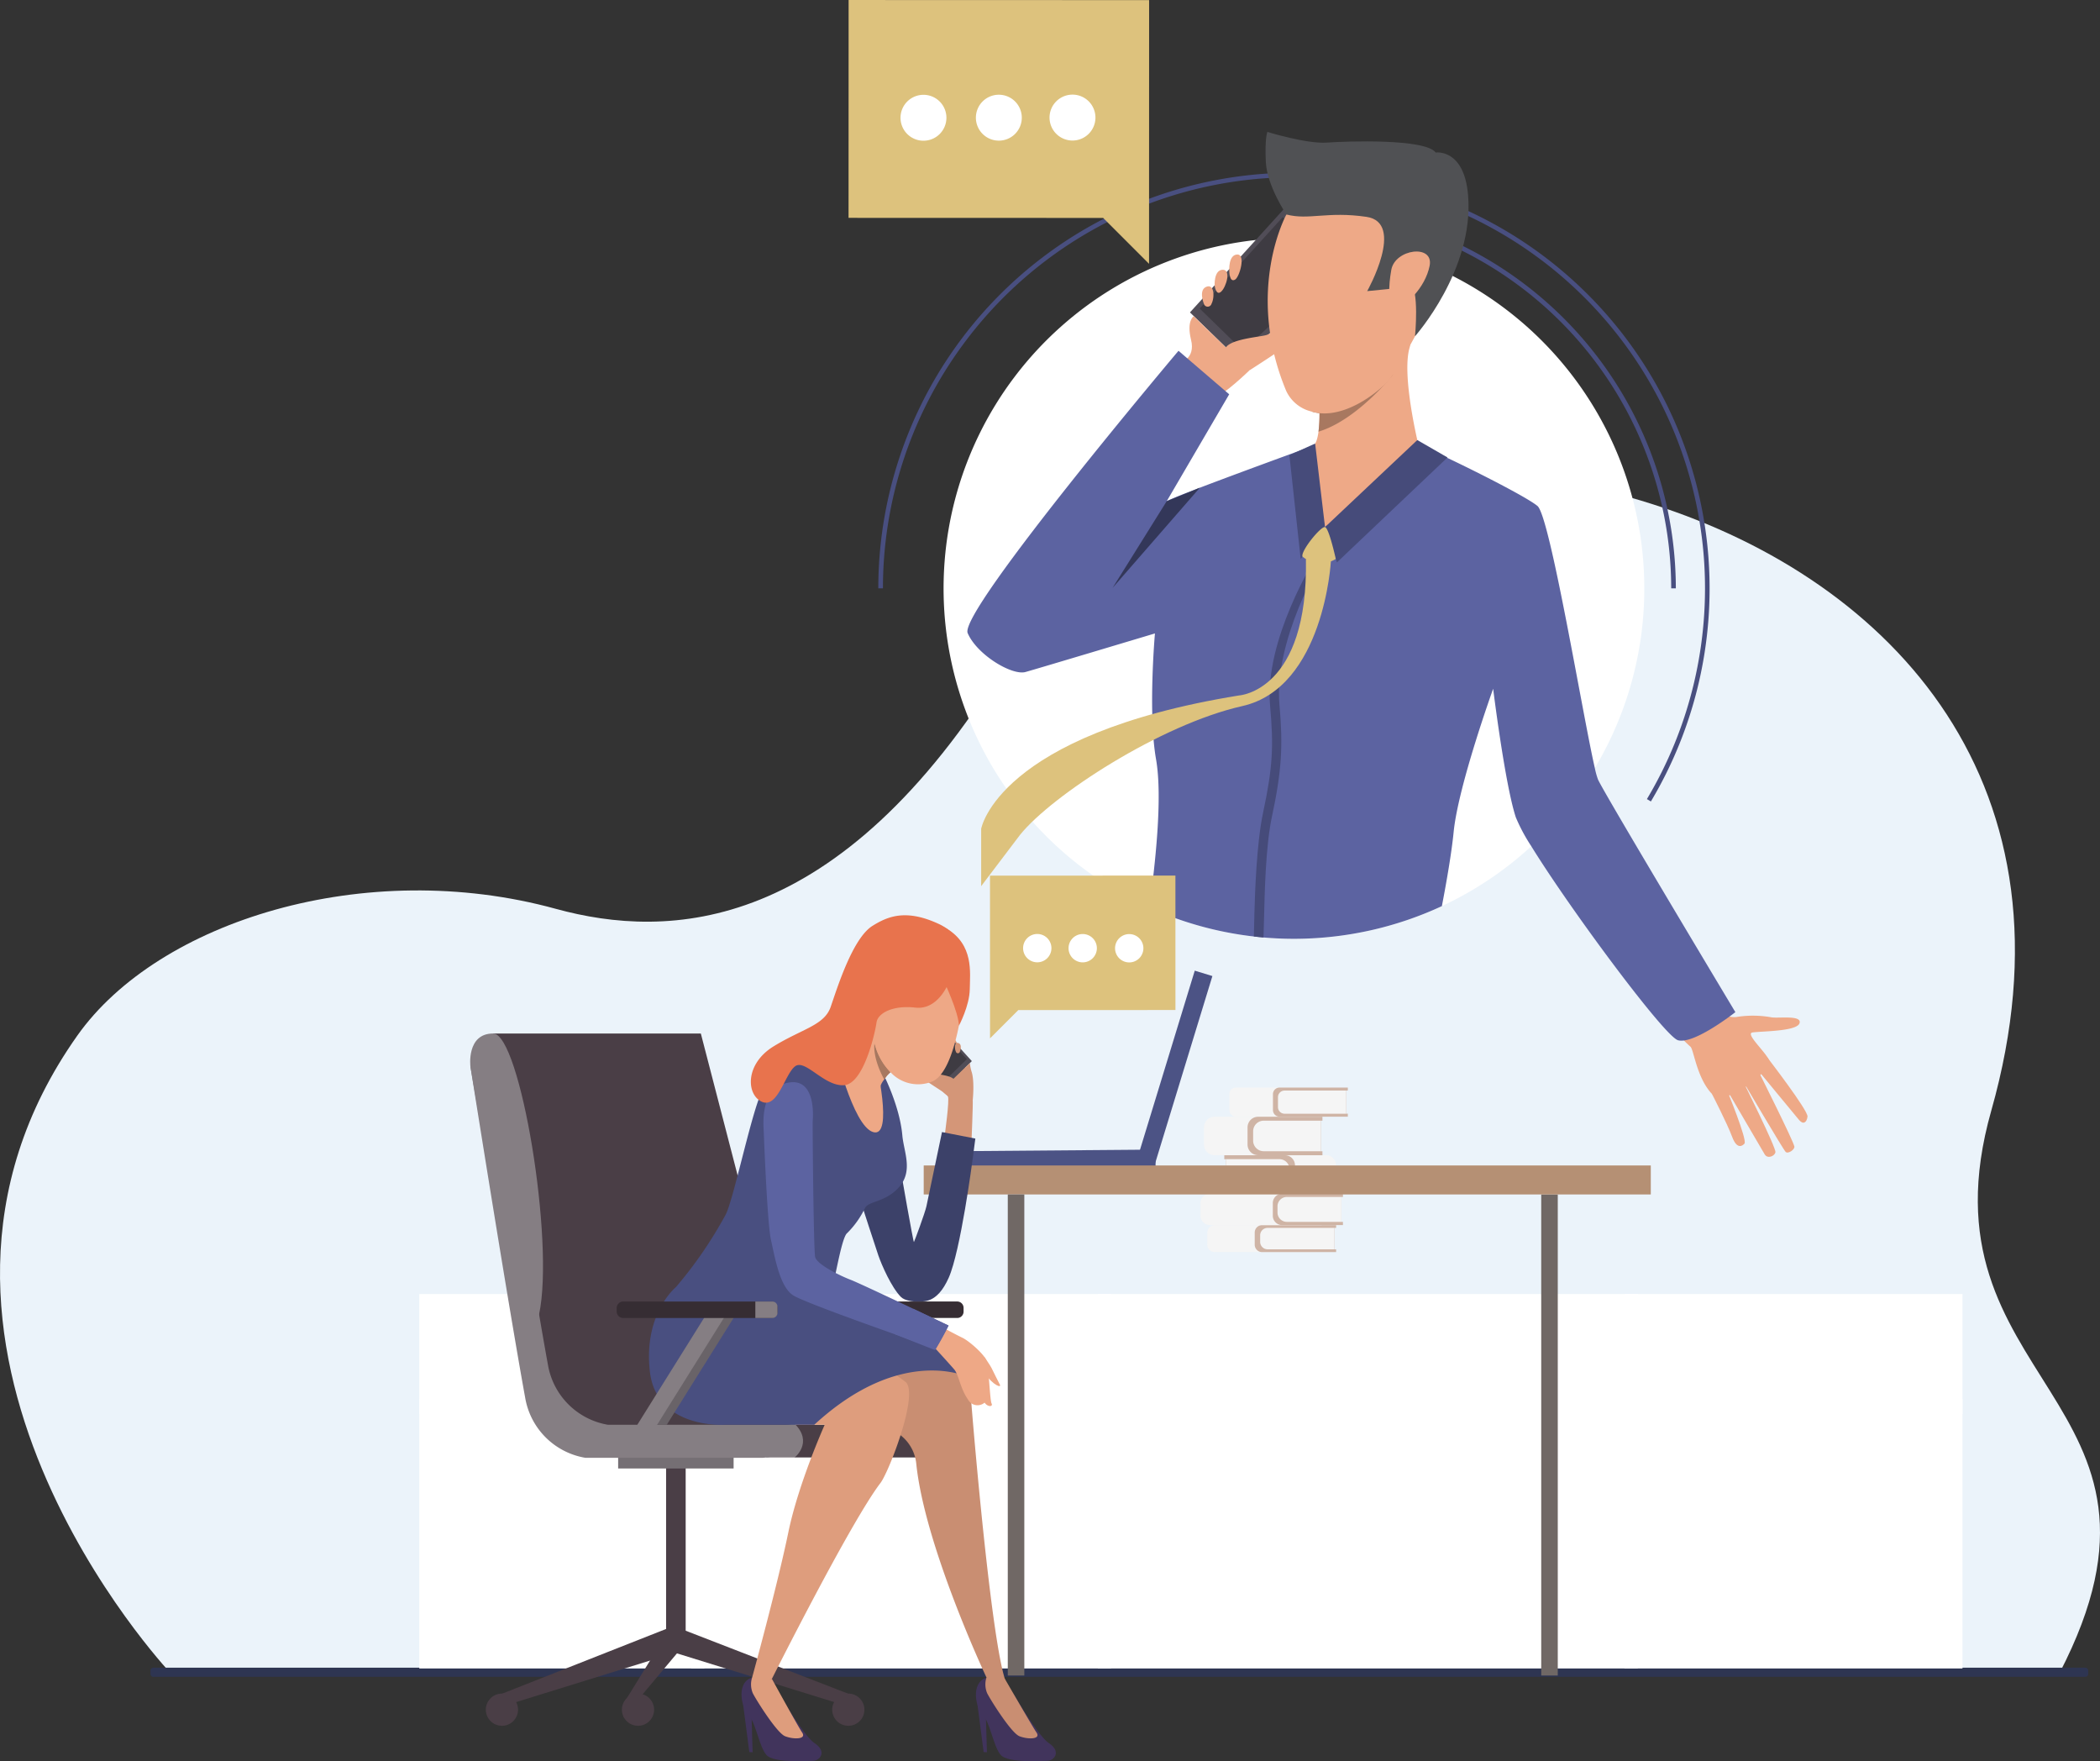 <svg xmlns="http://www.w3.org/2000/svg" xmlns:xlink="http://www.w3.org/1999/xlink" width="423" height="354.675" viewBox="0 0 423 354.675"><rect x="0" y="0" width="423" height="354.675" fill="#333333" stroke="none"/><defs><clipPath id="clip-path"><rect id="Rectangle_1580" data-name="Rectangle 1580" width="423" height="354.675" fill="none"></rect></clipPath><clipPath id="clip-path-2"><rect id="Rectangle_1582" data-name="Rectangle 1582" width="310.842" height="75.409" fill="none"></rect></clipPath><linearGradient id="linear-gradient" x1="-0.272" y1="1.248" x2="-0.271" y2="1.248" gradientUnits="objectBoundingBox"><stop offset="0" stop-color="#e8d1c5"></stop><stop offset="0.005" stop-color="#e8d1c5"></stop><stop offset="1" stop-color="#fff"></stop></linearGradient><clipPath id="clip-path-4"><path id="Trac&#xE9;_396" data-name="Trac&#xE9; 396" d="M1103.581,1118.122a1.5,1.5,0,0,0-1.5,1.5v2.436a1.5,1.5,0,0,0,1.5,1.5h20.562v-5.436Z" transform="translate(-1102.081 -1118.122)" fill="none"></path></clipPath><linearGradient id="linear-gradient-2" x1="-11.022" y1="19.858" x2="-11.012" y2="19.858" gradientUnits="objectBoundingBox"><stop offset="0" stop-color="#dbc5bb"></stop><stop offset="0.005" stop-color="#dbc5bb"></stop><stop offset="1" stop-color="#f5f5f5"></stop></linearGradient><clipPath id="clip-path-6"><path id="Trac&#xE9;_399" data-name="Trac&#xE9; 399" d="M1097.748,1089.468a1.885,1.885,0,0,0-1.885,1.885v2.552a1.885,1.885,0,0,0,1.885,1.885h22.511v-6.322Z" transform="translate(-1095.863 -1089.468)" fill="none"></path></clipPath><linearGradient id="linear-gradient-3" x1="-9.912" y1="18.075" x2="-9.903" y2="18.075" xlink:href="#linear-gradient-2"></linearGradient><clipPath id="clip-path-8"><path id="Trac&#xE9;_402" data-name="Trac&#xE9; 402" d="M1132.925,1054.334v7.751h17.109a2.04,2.04,0,0,0,2.04-2.04v-3.671a2.04,2.04,0,0,0-2.04-2.04Z" transform="translate(-1132.925 -1054.334)" fill="none"></path></clipPath><linearGradient id="linear-gradient-4" x1="-13.055" y1="15.744" x2="-13.043" y2="15.744" xlink:href="#linear-gradient-2"></linearGradient><clipPath id="clip-path-10"><path id="Trac&#xE9;_405" data-name="Trac&#xE9; 405" d="M1101.194,1019.2a2.145,2.145,0,0,0-2.145,2.145v3.461a2.145,2.145,0,0,0,2.145,2.145h18.142V1019.2Z" transform="translate(-1099.049 -1019.196)" fill="none"></path></clipPath><linearGradient id="linear-gradient-5" x1="-11.954" y1="16.744" x2="-11.943" y2="16.744" xlink:href="#linear-gradient-2"></linearGradient><clipPath id="clip-path-12"><path id="Trac&#xE9;_408" data-name="Trac&#xE9; 408" d="M1123.569,992.6a1.332,1.332,0,0,0-1.331,1.331v3.2a1.332,1.332,0,0,0,1.331,1.331h18.955V992.6Z" transform="translate(-1122.238 -992.602)" fill="none"></path></clipPath><linearGradient id="linear-gradient-6" x1="-12.206" y1="23.125" x2="-12.195" y2="23.125" xlink:href="#linear-gradient-2"></linearGradient></defs><g id="Groupe_144" data-name="Groupe 144" transform="translate(0 0.003)"><g id="Groupe_119" data-name="Groupe 119" transform="translate(0 -0.003)"><g id="Groupe_118" data-name="Groupe 118" transform="translate(0 0)" clip-path="url(#clip-path)"><path id="Trac&#xE9;_394" data-name="Trac&#xE9; 394" d="M34.223,670.719S-28.2,604.375,15.57,542.488C31.9,519.4,73.6,506.428,111.938,516.948c22.642,6.214,56.981,5.3,90.534-49.475,45.757-74.695,235.7-40.731,198.625,90.138-15.617,55.125,42.592,57.635,13.759,113.225Z" transform="translate(0 -333.926)" fill="#ebf3fa"></path><path id="Trac&#xE9;_395" data-name="Trac&#xE9; 395" d="M527.1,1523.909H137.956a.591.591,0,0,1-.589-.589v-.658a.59.59,0,0,1,.589-.589H527.1a.591.591,0,0,1,.589.589v.658a.59.59,0,0,1-.589.589" transform="translate(-107.056 -1186.219)" fill="#2e3552"></path></g></g><g id="Groupe_121" data-name="Groupe 121" transform="translate(84.457 260.594)"><g id="Groupe_120" data-name="Groupe 120" clip-path="url(#clip-path-2)"><rect id="Rectangle_1581" data-name="Rectangle 1581" width="310.842" height="75.409" transform="translate(0 0)" fill="url(#linear-gradient)"></rect></g></g><g id="Groupe_123" data-name="Groupe 123" transform="translate(0 -0.003)"><g id="Groupe_122" data-name="Groupe 122" transform="translate(0 0)" clip-path="url(#clip-path)"><rect id="Rectangle_1583" data-name="Rectangle 1583" width="310.842" height="3.06" transform="translate(84.457 281.72)" fill="#fff"></rect><rect id="Rectangle_1584" data-name="Rectangle 1584" width="2.69" height="75.409" transform="translate(327.211 260.597)" fill="#fff"></rect><rect id="Rectangle_1585" data-name="Rectangle 1585" width="2.69" height="75.409" transform="translate(221.127 260.597)" fill="#fff"></rect><rect id="Rectangle_1586" data-name="Rectangle 1586" width="2.69" height="75.409" transform="translate(139.203 260.597)" fill="#fff"></rect></g></g><g id="Groupe_125" data-name="Groupe 125" transform="translate(243.18 246.717)"><g id="Groupe_124" data-name="Groupe 124" clip-path="url(#clip-path-4)"><rect id="Rectangle_1588" data-name="Rectangle 1588" width="22.063" height="5.436" fill="url(#linear-gradient-2)"></rect></g></g><g id="Groupe_127" data-name="Groupe 127" transform="translate(0 -0.003)"><g id="Groupe_126" data-name="Groupe 126" transform="translate(0 0)" clip-path="url(#clip-path)"><path id="Trac&#xE9;_397" data-name="Trac&#xE9; 397" d="M1161.406,1118.682V1123h.361v.56h-14.9a1.5,1.5,0,0,1-1.5-1.5v-2.436a1.5,1.5,0,0,1,1.5-1.5h14.9v.56Z" transform="translate(-892.632 -871.402)" fill="#cfb4a5"></path><path id="Trac&#xE9;_398" data-name="Trac&#xE9; 398" d="M1165.291,1124.974h-13.443a1.5,1.5,0,0,1-1.5-1.5v-1.316a1.5,1.5,0,0,1,1.5-1.5h13.443Z" transform="translate(-896.517 -873.378)" fill="#f5f5f5"></path></g></g><g id="Groupe_129" data-name="Groupe 129" transform="translate(241.808 240.394)"><g id="Groupe_128" data-name="Groupe 128" clip-path="url(#clip-path-6)"><rect id="Rectangle_1590" data-name="Rectangle 1590" width="24.396" height="6.322" fill="url(#linear-gradient-3)"></rect></g></g><g id="Groupe_131" data-name="Groupe 131" transform="translate(0 -0.003)"><g id="Groupe_130" data-name="Groupe 130" transform="translate(0 0)" clip-path="url(#clip-path)"><path id="Trac&#xE9;_400" data-name="Trac&#xE9; 400" d="M1175.716,1090.119v5.021h.311v.651h-12.243a1.885,1.885,0,0,1-1.885-1.885v-2.552a1.885,1.885,0,0,1,1.885-1.885h12.243v.651Z" transform="translate(-905.52 -849.071)" fill="#cfb4a5"></path><path id="Trac&#xE9;_401" data-name="Trac&#xE9; 401" d="M1179.062,1097.437h-10.985a1.885,1.885,0,0,1-1.885-1.885v-1.25a1.885,1.885,0,0,1,1.885-1.885h10.985Z" transform="translate(-908.866 -851.368)" fill="#f5f5f5"></path></g></g><g id="Groupe_133" data-name="Groupe 133" transform="translate(249.985 232.642)"><g id="Groupe_132" data-name="Groupe 132" clip-path="url(#clip-path-8)"><rect id="Rectangle_1592" data-name="Rectangle 1592" width="19.149" height="7.751" fill="url(#linear-gradient-4)"></rect></g></g><g id="Groupe_135" data-name="Groupe 135" transform="translate(0 -0.003)"><g id="Groupe_134" data-name="Groupe 134" transform="translate(0 0)" clip-path="url(#clip-path)"><path id="Trac&#xE9;_403" data-name="Trac&#xE9; 403" d="M1117.928,1055.133v6.156h-.313v.8h12.2a2.04,2.04,0,0,0,2.04-2.04v-3.671a2.04,2.04,0,0,0-2.04-2.04h-12.2v.8Z" transform="translate(-871.008 -821.69)" fill="#cfb4a5"></path><path id="Trac&#xE9;_404" data-name="Trac&#xE9; 404" d="M1119.036,1064.105h10.787a2.028,2.028,0,0,0,2.028-2.028v-2.1a2.028,2.028,0,0,0-2.028-2.028h-10.787Z" transform="translate(-872.115 -824.508)" fill="#f5f5f5"></path></g></g><g id="Groupe_137" data-name="Groupe 137" transform="translate(242.51 224.888)"><g id="Groupe_136" data-name="Groupe 136" clip-path="url(#clip-path-10)"><rect id="Rectangle_1594" data-name="Rectangle 1594" width="20.287" height="7.751" fill="url(#linear-gradient-5)"></rect></g></g><g id="Groupe_139" data-name="Groupe 139" transform="translate(0 -0.003)"><g id="Groupe_138" data-name="Groupe 138" transform="translate(0 0)" clip-path="url(#clip-path)"><path id="Trac&#xE9;_406" data-name="Trac&#xE9; 406" d="M1153.6,1019.995v6.156h.331v.8h-12.939a2.145,2.145,0,0,1-2.145-2.145v-3.462a2.145,2.145,0,0,1,2.145-2.145h12.939v.8Z" transform="translate(-887.555 -794.306)" fill="#cfb4a5"></path><path id="Trac&#xE9;_407" data-name="Trac&#xE9; 407" d="M1157.574,1028.968h-11.49a2.136,2.136,0,0,1-2.136-2.136v-1.883a2.136,2.136,0,0,1,2.136-2.136h11.49Z" transform="translate(-891.53 -797.123)" fill="#f5f5f5"></path></g></g><g id="Groupe_141" data-name="Groupe 141" transform="translate(247.627 219.02)"><g id="Groupe_140" data-name="Groupe 140" clip-path="url(#clip-path-12)"><rect id="Rectangle_1596" data-name="Rectangle 1596" width="20.287" height="5.866" fill="url(#linear-gradient-6)"></rect></g></g><g id="Groupe_143" data-name="Groupe 143" transform="translate(0 -0.003)"><g id="Groupe_142" data-name="Groupe 142" transform="translate(0 0)" clip-path="url(#clip-path)"><path id="Trac&#xE9;_409" data-name="Trac&#xE9; 409" d="M1176.787,993.207v4.658h.332v.6h-13.753a1.331,1.331,0,0,1-1.331-1.331v-3.2a1.331,1.331,0,0,1,1.331-1.331h13.753v.6Z" transform="translate(-905.626 -773.58)" fill="#cfb4a5"></path><path id="Trac&#xE9;_410" data-name="Trac&#xE9; 410" d="M1180.36,1000h-12.409a1.332,1.332,0,0,1-1.331-1.331v-2a1.331,1.331,0,0,1,1.331-1.331h12.409Z" transform="translate(-909.2 -775.712)" fill="#f5f5f5"></path><rect id="Rectangle_1597" data-name="Rectangle 1597" width="40.548" height="3.714" transform="translate(228.801 234.254) rotate(-72.995)" fill="#4c5385"></rect><path id="Trac&#xE9;_411" data-name="Trac&#xE9; 411" d="M985.452,439.52l-37.351.011.008,27.073,0,5.7,5.7-5.7,31.649-.01Z" transform="translate(-738.898 -342.537)" fill="#e0e0e0"></path><path id="Trac&#xE9;_412" data-name="Trac&#xE9; 412" d="M1025.529,495.726a2.853,2.853,0,1,1-2.849-2.856,2.852,2.852,0,0,1,2.849,2.856" transform="translate(-794.795 -384.115)" fill="#fff"></path><path id="Trac&#xE9;_413" data-name="Trac&#xE9; 413" d="M1067.989,495.774a2.853,2.853,0,1,1-2.849-2.856,2.852,2.852,0,0,1,2.849,2.856" transform="translate(-827.886 -384.153)" fill="#fff"></path><path id="Trac&#xE9;_414" data-name="Trac&#xE9; 414" d="M984.042,495.678a2.853,2.853,0,1,1-2.849-2.856,2.853,2.853,0,0,1,2.849,2.856" transform="translate(-762.462 -384.078)" fill="#fff"></path><path id="Trac&#xE9;_415" data-name="Trac&#xE9; 415" d="M1258.132,265.308h-.933a76.074,76.074,0,0,0-75.989-75.988v-.934a77.009,77.009,0,0,1,76.922,76.921" transform="translate(-920.57 -146.818)" fill="#494f80"></path><path id="Trac&#xE9;_416" data-name="Trac&#xE9; 416" d="M957.4,284.2l-.8-.48a82.794,82.794,0,1,0-153.886-42.438h-.934A83.723,83.723,0,1,1,957.4,284.2" transform="translate(-624.865 -122.795)" fill="#494f80"></path><path id="Trac&#xE9;_417" data-name="Trac&#xE9; 417" d="M1002.527,287.735a70.532,70.532,0,0,1-70.572,70.572q-3.1,0-6.13-.263c-.651-.058-1.3-.12-1.948-.2a70.574,70.574,0,1,1,78.649-70.112" transform="translate(-671.315 -169.245)" fill="#fff"></path><path id="Trac&#xE9;_418" data-name="Trac&#xE9; 418" d="M1096.392,219.892l21.415-20.176-12.2-10.912-19.316,21.255Z" transform="translate(-846.598 -147.144)" fill="#514d57"></path><path id="Trac&#xE9;_419" data-name="Trac&#xE9; 419" d="M1103.885,225.13l18.533-17.461-10.555-9.444-16.717,18.4Z" transform="translate(-853.497 -154.485)" fill="#3e3b42"></path><path id="Trac&#xE9;_420" data-name="Trac&#xE9; 420" d="M1076.07,298.025s3.224-.775,2.273-4.638.536-4.751.536-4.751l11.235,10.892S1084.658,304.79,1083,305s-8.6-4.868-6.932-6.974" transform="translate(-838.43 -224.947)" fill="#eea987"></path><path id="Trac&#xE9;_421" data-name="Trac&#xE9; 421" d="M1123.256,297.607s6.835-4.376,7.48-5.031a59.755,59.755,0,0,0,4.955-5.307c1.253-1.731-3.738-1.3-5.185.492a8.006,8.006,0,0,1-3.748,2.7c-1,.4-7.061.755-8.261,2.53s4.758,4.613,4.758,4.613" transform="translate(-871.571 -223.025)" fill="#eea987"></path><path id="Trac&#xE9;_422" data-name="Trac&#xE9; 422" d="M1097.689,265.007a.8.8,0,0,0,1.469-.169c.653-1.241.6-4.1-1.06-3.41s-.409,3.579-.409,3.579" transform="translate(-855.125 -203.66)" fill="#eea987"></path><path id="Trac&#xE9;_423" data-name="Trac&#xE9; 423" d="M1108.8,249.449s.286,2.112,1.317,1.162,2.065-4.487.269-4.4-1.586,3.234-1.586,3.234" transform="translate(-864.135 -191.884)" fill="#eea987"></path><path id="Trac&#xE9;_424" data-name="Trac&#xE9; 424" d="M1122.119,235.5s-.006,2.548,1.189,1.815c.9-.553,2.192-5.139.4-5.049s-1.586,3.234-1.586,3.234" transform="translate(-874.512 -181.013)" fill="#eea987"></path><path id="Trac&#xE9;_425" data-name="Trac&#xE9; 425" d="M1538.215,917.564s3.989,2.828,6.383,2.309a20.989,20.989,0,0,1,6.814.1c1.4.251,6.21-.509,5.673,1.183s-7.906,1.6-9.492,1.872,3.317,4.47,3.472,5.969-8.828,9.513-11.784,6.227-3.526-8.876-4.182-9.344a24,24,0,0,1-2.264-2.3Z" transform="translate(-1194.607 -715.098)" fill="#eea987"></path><path id="Trac&#xE9;_426" data-name="Trac&#xE9; 426" d="M1573.881,965.091s8.253,10.7,8.1,11.914-.863,1.666-1.683.7-8.327-10.087-8.327-10.087,7.261,14.449,7.369,15.444c.063.582-1.264,1.528-1.76,1.055s-8.631-14.313-8.631-14.313,6.751,13.506,6.569,14.392c-.16.775-1.578,1.384-2.157.423s-7.658-13.081-7.658-13.081,4.205,10.192,3.582,10.909c-.381.439-1.494,1.3-2.486-1.37s-4.08-8.665-4.08-8.665Z" transform="translate(-1217.897 -752.138)" fill="#eea987"></path><path id="Trac&#xE9;_427" data-name="Trac&#xE9; 427" d="M1037.789,453.337s-8.279,6.537-11.542,5.666c-2.7-.723-21.83-26.52-29.572-39.09a35.677,35.677,0,0,1-3.1-5.781C991.4,407.6,989,388.215,989,388.215s-7.024,19.466-7.958,28.831c-.412,4.173-1.4,9.886-2.369,14.939a70.713,70.713,0,0,1-58.915.311c1.1-8.4,2.718-22.017,1.335-29.9-1.632-9.307-.22-25.323-.22-25.323s-23.347,7.006-26.07,7.767S885,381.353,883.152,377s42.468-56.848,42.468-56.848l10.212,8.762-12.59,21.538c1.417-.981,29.386-11.13,29.386-11.13s19.82-.33,21.346-.11,21.127,9.8,23.959,12.2c2.541,2.149,9.125,42.258,11.547,52.766a15.841,15.841,0,0,0,.646,2.335c1.526,3.269,27.663,46.828,27.663,46.828" transform="translate(-688.236 -249.507)" fill="#5c63a1"></path><path id="Trac&#xE9;_428" data-name="Trac&#xE9; 428" d="M1218.194,333.067c-.545,2.4-18.84,16.444-18.84,16.444s-4.155-15.664-2.5-16.336c.648-.263,1-1.487,1.188-2.875a28.938,28.938,0,0,0,.2-3.728c0-.584-.016-.961-.016-.961s2.459-2.214,5.573-4.839c5.441-4.589,12.885-10.429,12.694-7.886a2.307,2.307,0,0,1-.1.477c-1.673,5.625,1.8,19.7,1.8,19.7" transform="translate(-932.456 -243.364)" fill="#eea987"></path><path id="Trac&#xE9;_429" data-name="Trac&#xE9; 429" d="M1182.223,404.809l-5.188,2.339,2.278,20.909,4.9-6.425Z" transform="translate(-917.317 -315.485)" fill="#464b7a"></path><path id="Trac&#xE9;_430" data-name="Trac&#xE9; 430" d="M1228.158,401.633l-18.588,17.523,2.4,7.113,22.273-21.133Z" transform="translate(-942.672 -313.01)" fill="#464b7a"></path><path id="Trac&#xE9;_431" data-name="Trac&#xE9; 431" d="M1149.763,538.356c.732,8.159.469,13.25-1.531,22.567-1.268,5.91-1.455,15.744-1.551,19.428-.048,1.89-.091,3.489-.129,4.843-.651-.058-1.3-.12-1.948-.2.029-1.292.067-2.8.11-4.565.1-3.809.421-14.2,1.761-20.432,1.976-9.221,2.115-13.509,1.4-21.457-1.2-13.341,9.15-29.74,9.192-29.917l1.34.344c-.048.177-9.824,16.284-8.647,29.386" transform="translate(-892.042 -396.395)" fill="#464b7a"></path><path id="Trac&#xE9;_432" data-name="Trac&#xE9; 432" d="M966.12,510.071s-1.4,25.419-17.841,29.122-38.333,17.969-44.758,25.918l-7.841,10.346V563.913s3.267-18.978,51.946-26.859c0,0,13.977-.8,13.468-27.483,0,0,5.12-.613,5.026.5" transform="translate(-698.044 -397)" fill="#ddc27d"></path><path id="Trac&#xE9;_433" data-name="Trac&#xE9; 433" d="M1213.842,341.772h0c-.035.045-.789,1-2.054,2.355-2.682,2.874-7.666,7.549-12.981,9.164a28.94,28.94,0,0,0,.2-3.728,8.321,8.321,0,0,1-1.562-.315,49.015,49.015,0,0,1,3.855-4.783l3.265-.7Z" transform="translate(-933.226 -266.358)" fill="#a87860"></path><path id="Trac&#xE9;_434" data-name="Trac&#xE9; 434" d="M1185.929,215.87c-1.612,2.88-2.982,5.063-3.421,5.892h0a10.651,10.651,0,0,1-2.054,2.355c-2.841,2.613-8,5.946-12.776,5.436a8.305,8.305,0,0,1-1.562-.315,7.529,7.529,0,0,1-5.167-4.21c-8.371-20.189.063-35.487.063-35.487s27.706-5.513,31.3,2.981c2.521,5.958-2.594,16.578-6.38,23.346" transform="translate(-901.892 -146.348)" fill="#eea987"></path><path id="Trac&#xE9;_435" data-name="Trac&#xE9; 435" d="M1159.47,137.023s-3.9-5.737-4.142-10.558c-.241-4.763.308-6.071.308-6.071s7.912,2.442,11.978,2.151,19.827-.829,21.932,2c0,0,5.729-.861,6.521,8.6,1.256,15.009-10.691,28.4-10.691,28.4s.948-9.526-1.085-10.978-4.117,1.452-4.117,1.452l-4.428.436s7.768-13.794-.145-14.956-11.642.714-16.13-.478" transform="translate(-900.352 -93.828)" fill="#505154"></path><path id="Trac&#xE9;_436" data-name="Trac&#xE9; 436" d="M1268.634,233.24c.754-4.232,8.594-5.248,7.723-.819s-5.01,8.422-6.752,8.131-1.546-4.087-.971-7.312" transform="translate(-988.386 -178.895)" fill="#eea987"></path><path id="Trac&#xE9;_437" data-name="Trac&#xE9; 437" d="M1188.907,486.973a5.821,5.821,0,0,0,6.705.476s-1.351-6.207-2.167-6.425-4.938,4.821-4.538,5.95" transform="translate(-926.548 -374.878)" fill="#ddc27d"></path><path id="Trac&#xE9;_438" data-name="Trac&#xE9; 438" d="M1033.2,445.117,1015.62,465.3l10.9-17.458Z" transform="translate(-791.518 -346.899)" fill="#333759"></path><path id="Trac&#xE9;_439" data-name="Trac&#xE9; 439" d="M941.075,799.119l-37.351.011.008,27.073,0,5.7,5.7-5.7,31.649-.01Z" transform="translate(-704.312 -622.789)" fill="#ddc27d"></path><path id="Trac&#xE9;_440" data-name="Trac&#xE9; 440" d="M981.15,855.325a2.853,2.853,0,1,1-2.849-2.856,2.852,2.852,0,0,1,2.849,2.856" transform="translate(-760.208 -664.367)" fill="#fff"></path><path id="Trac&#xE9;_441" data-name="Trac&#xE9; 441" d="M1023.61,855.373a2.853,2.853,0,1,1-2.849-2.856,2.852,2.852,0,0,1,2.849,2.856" transform="translate(-793.299 -664.404)" fill="#fff"></path><path id="Trac&#xE9;_442" data-name="Trac&#xE9; 442" d="M939.665,855.278a2.853,2.853,0,1,1-2.85-2.856,2.853,2.853,0,0,1,2.85,2.856" transform="translate(-727.877 -664.33)" fill="#fff"></path><rect id="Rectangle_1598" data-name="Rectangle 1598" width="42.704" height="3.911" transform="matrix(1, -0.008, 0.008, 1, 190.035, 231.859)" fill="#4c5385"></rect><rect id="Rectangle_1599" data-name="Rectangle 1599" width="3.333" height="96.881" transform="translate(310.446 240.547)" fill="#706865"></rect><rect id="Rectangle_1600" data-name="Rectangle 1600" width="146.454" height="5.837" transform="translate(186.062 234.71)" fill="#b59074"></rect><rect id="Rectangle_1601" data-name="Rectangle 1601" width="3.332" height="96.881" transform="translate(202.996 240.547)" fill="#706865"></rect><path id="Trac&#xE9;_443" data-name="Trac&#xE9; 443" d="M843.855,965.718s1.015-7.189.65-7.879-5.849-4.63-5.889-5.2,5.747-5.442,6.234-6.661,2.153,1.889,2.8,4.691,1.777,7.25,1.858,7.859-.254,8.57-.254,8.57Z" transform="translate(-653.571 -737.031)" fill="#d49678"></path><path id="Trac&#xE9;_444" data-name="Trac&#xE9; 444" d="M825.194,935.15l-10.933-10.3,6.227-5.571,9.862,10.852Z" transform="translate(-634.59 -716.434)" fill="#514d57"></path><path id="Trac&#xE9;_445" data-name="Trac&#xE9; 445" d="M829.014,937.824l-9.463-8.915,5.389-4.822,8.535,9.392Z" transform="translate(-638.713 -720.182)" fill="#3e3b42"></path><path id="Trac&#xE9;_446" data-name="Trac&#xE9; 446" d="M865.692,977.612s.41-3.87-.267-5.768a9.08,9.08,0,0,1-.311-1.652l-5.737,5.561s1.811,1.711,2.656,1.818,3.417,1.958,3.658.041" transform="translate(-669.752 -756.114)" fill="#d49678"></path><path id="Trac&#xE9;_447" data-name="Trac&#xE9; 447" d="M837.247,975.425s-3.49-2.234-3.819-2.569a30.447,30.447,0,0,1-2.53-2.709c-.64-.884,1.908-.666,2.647.252a4.087,4.087,0,0,0,1.914,1.38c.512.2,3.6.385,4.218,1.291s-2.43,2.355-2.43,2.355" transform="translate(-647.477 -755.642)" fill="#d49678"></path><path id="Trac&#xE9;_448" data-name="Trac&#xE9; 448" d="M872.712,953.708a.41.41,0,0,1-.75-.087c-.333-.633-.307-2.092.541-1.74s.209,1.827.209,1.827" transform="translate(-679.405 -741.801)" fill="#d49678"></path><path id="Trac&#xE9;_449" data-name="Trac&#xE9; 449" d="M866.569,945.764s-.146,1.079-.672.593-1.054-2.29-.137-2.245.81,1.651.81,1.651" transform="translate(-674.336 -735.789)" fill="#d49678"></path><path id="Trac&#xE9;_450" data-name="Trac&#xE9; 450" d="M859.909,938.642s0,1.3-.607.927c-.46-.282-1.119-2.623-.2-2.578s.81,1.651.81,1.651" transform="translate(-669.176 -730.238)" fill="#d49678"></path><path id="Trac&#xE9;_451" data-name="Trac&#xE9; 451" d="M765.212,1189.131v.765a1.277,1.277,0,0,1-1.276,1.276H732.82v-3.318h31.115a1.277,1.277,0,0,1,1.276,1.276" transform="translate(-571.12 -925.748)" fill="#362d33"></path><rect id="Rectangle_1602" data-name="Rectangle 1602" width="10.457" height="6.579" transform="translate(160.078 286.933)" fill="#4a3e46"></rect><rect id="Rectangle_1603" data-name="Rectangle 1603" width="10.457" height="6.579" transform="translate(177.434 286.933)" fill="#4a3e46"></rect><path id="Trac&#xE9;_452" data-name="Trac&#xE9; 452" d="M785.888,1047.3s2.839,8.79,3.509,10.739,2.621,6.4,4.524,8.358c.79.812,2.57.984,3.456.935,1.018-.057,3.821.575,6.2-4.786s4.752-23.333,4.874-24.308.487-3.716.487-3.716l-6.716-1.312s-2.739,13.125-3.133,14.938c-.3,1.375-2.4,7.026-2.519,7.209s-2.62-14.2-2.62-14.2Z" transform="translate(-612.478 -805.229)" fill="#3c4169"></path><path id="Trac&#xE9;_453" data-name="Trac&#xE9; 453" d="M898.746,1534.21s4.76,8.068,6.769,9.386c2.728,1.789,1.019,3.6-.277,3.6s-7.911.475-9.369-1.18-2.181-6.613-3.537-7.909-2.756-6.451.66-7.7c3.02-1.107,5.753,3.808,5.753,3.808" transform="translate(-694.289 -1192.584)" fill="#41345c"></path><path id="Trac&#xE9;_454" data-name="Trac&#xE9; 454" d="M903.4,1531.234s5.451,9.449,6.39,10.845-1.769,1.394-3.447.731-5.9-7.44-6.506-8.674a4.553,4.553,0,0,1-.129-3.16Z" transform="translate(-701.002 -1193.158)" fill="#c98e72"></path><path id="Trac&#xE9;_455" data-name="Trac&#xE9; 455" d="M892.224,1555.189l1.258,9.687.667.029-.207-6.969Z" transform="translate(-695.35 -1212.028)" fill="#41345c"></path><path id="Trac&#xE9;_456" data-name="Trac&#xE9; 456" d="M648.961,1499.512l-.821,2.31-34.693-10.75,1.662-4.677Z" transform="translate(-478.086 -1158.414)" fill="#4a3e46"></path><path id="Trac&#xE9;_457" data-name="Trac&#xE9; 457" d="M684.778,1534.315s4.76,8.068,6.769,9.385c2.728,1.789,1.019,3.6-.277,3.6s-7.911.475-9.369-1.18-2.181-6.613-3.537-7.909-2.8-6.585.66-7.7c3.036-.982,5.753,3.808,5.753,3.808" transform="translate(-527.52 -1192.689)" fill="#41345c"></path><path id="Trac&#xE9;_458" data-name="Trac&#xE9; 458" d="M689.782,1531.254s5.165,9.429,6.1,10.825-1.769,1.394-3.447.731-5.9-7.44-6.506-8.674a4.553,4.553,0,0,1-.129-3.161Z" transform="translate(-534.299 -1193.158)" fill="#de9d7d"></path><path id="Trac&#xE9;_459" data-name="Trac&#xE9; 459" d="M678.322,1555.189l1.258,9.687.667.029-.207-6.969Z" transform="translate(-528.647 -1212.028)" fill="#41345c"></path><path id="Trac&#xE9;_460" data-name="Trac&#xE9; 460" d="M616.987,1191.722l43.07,19.625a8.281,8.281,0,0,1,5.347,6.9c1.682,16.662,14.144,43.1,14.144,43.1,4,1.955,3.693.258,3.693.258-2.52-8.089-5.588-41.43-6.683-54.835-.231-2.839-.375-4.784-.406-5.405-.021-.423-.483-.977-1.282-1.623-5.909-4.793-30.229-14.714-30.229-14.714-18.259-.463-27.655,6.7-27.655,6.7" transform="translate(-480.846 -923.525)" fill="#c98e72"></path><path id="Trac&#xE9;_461" data-name="Trac&#xE9; 461" d="M579.584,1189.694c1.334,11.642,17.952,10.309,17.952,10.309h20.142s-5.291,11.773-7.333,21.7c-2.168,10.539-7.278,29.184-7.278,29.184s.335.633,3.978.279c0,0,15.81-31.512,21.862-39.433,1.3-1.7,5.033-10.958,5.676-16.477.217-1.858.083-3.292-.611-3.874a50.166,50.166,0,0,0-4.446-3.039c-6.309-3.978-17.265-10.1-23.369-11.475-8.176-1.838-21.106-5.281-21.106-5.281s-6.8,6.465-5.466,18.107" transform="translate(-451.561 -913.07)" fill="#de9d7d"></path><rect id="Rectangle_1604" data-name="Rectangle 1604" width="3.944" height="36.29" transform="translate(134.17 294.723)" fill="#4a3e46"></rect><rect id="Rectangle_1605" data-name="Rectangle 1605" width="23.258" height="4.445" transform="translate(124.512 291.29)" fill="#756f74"></rect><path id="Trac&#xE9;_462" data-name="Trac&#xE9; 462" d="M458.2,1498.476l.821,2.31,34.693-10.75-1.525-4.97Z" transform="translate(-357.095 -1157.378)" fill="#4a3e46"></path><path id="Trac&#xE9;_463" data-name="Trac&#xE9; 463" d="M568.976,1500.538v2.687l11.07-13.19-1.525-4.97Z" transform="translate(-443.429 -1157.377)" fill="#4a3e46"></path><path id="Trac&#xE9;_464" data-name="Trac&#xE9; 464" d="M676.364,1298.668h5.679s3.775-3,0-6.77-12.294-1.438-12.294-1.438Z" transform="translate(-521.965 -1005.156)" fill="#857e83"></path><path id="Trac&#xE9;_465" data-name="Trac&#xE9; 465" d="M488.338,1052.175H452.553a14.76,14.76,0,0,1-12.1-12.1c-3.566-19.58-11.031-66.7-11.031-66.7h41.83l18.44,71.1s7.255,7.155-1.354,7.7" transform="translate(-334.668 -758.596)" fill="#857e83"></path><path id="Trac&#xE9;_466" data-name="Trac&#xE9; 466" d="M509.11,1022.055H473.325a14.761,14.761,0,0,1-12.1-12.1c-3.566-19.581-11.031-66.7-11.031-66.7h41.83l18.44,71.1s7.255,7.155-1.354,7.7" transform="translate(-350.857 -735.122)" fill="#4a3e46"></path><path id="Trac&#xE9;_467" data-name="Trac&#xE9; 467" d="M625.724,1202.472h-18.04s-13.74.915-15.073-10.727,5.24-16.99,5.24-16.99,6.127,1.639,13.791,3.491a59.358,59.358,0,0,1,13.863-1.209s22.892,4.61,31.362,15.9c0,0-13.44-6.779-31.143,9.534" transform="translate(-461.709 -915.539)" fill="#494f80"></path><path id="Trac&#xE9;_468" data-name="Trac&#xE9; 468" d="M429.26,949.9s-.832-6.646,4.583-6.646,12.415,41.792,9.249,56.56S429.26,949.9,429.26,949.9" transform="translate(-334.506 -735.121)" fill="#857e83"></path><path id="Trac&#xE9;_469" data-name="Trac&#xE9; 469" d="M443.505,1548.949a3.242,3.242,0,1,0,3.242-3.242,3.242,3.242,0,0,0-3.242,3.242" transform="translate(-345.643 -1204.639)" fill="#4a3e46"></path><path id="Trac&#xE9;_470" data-name="Trac&#xE9; 470" d="M567.728,1548.949a3.242,3.242,0,1,0,3.242-3.242,3.242,3.242,0,0,0-3.242,3.242" transform="translate(-442.456 -1204.639)" fill="#4a3e46"></path><path id="Trac&#xE9;_471" data-name="Trac&#xE9; 471" d="M759.7,1548.949a3.242,3.242,0,1,0,3.242-3.242,3.242,3.242,0,0,0-3.242,3.242" transform="translate(-592.069 -1204.639)" fill="#4a3e46"></path><path id="Trac&#xE9;_472" data-name="Trac&#xE9; 472" d="M658.973,958.468s3.108,6.152,3.61,11.876c.286,3.261,2.193,7.067-.569,10.316s-6.3,2.843-6.986,4.386a18.1,18.1,0,0,1-3.574,5c-1.056.853-2.315,8.7-2.681,9.524s1.979,5.117-15.291,5.3-16.513-3.953-16.513-3.953a84.669,84.669,0,0,0,9.984-14.525c1.65-2.927,5.642-22.645,7.652-25.387s13.007-17.877,24.368-2.535" transform="translate(-480.828 -741.699)" fill="#494f80"></path><path id="Trac&#xE9;_473" data-name="Trac&#xE9; 473" d="M761.36,951.338s3.721,16.024,7.864,17.281c4.262,1.294.5-14.449.5-14.449s-4.266-6.212-8.368-2.832" transform="translate(-593.362 -740.635)" fill="#eea886"></path><path id="Trac&#xE9;_474" data-name="Trac&#xE9; 474" d="M846.832,1209.1s2.531,1.415,4.332,2.286c1.394.674,4.387,3.322,4.856,4.6s.68,7.984,1.022,8.632-.724.8-1.408-.164a2.183,2.183,0,0,1-3.352-.647c-1.543-2.2-1.863-4.953-2.725-5.993s-6.142-6.782-6.142-6.782,2.153-3.552,3.417-1.935" transform="translate(-657.311 -941.98)" fill="#eea886"></path><path id="Trac&#xE9;_475" data-name="Trac&#xE9; 475" d="M894.144,1238.451s1.222,1.739,1.485,2.309,1.379,2.776,1.654,3.3-1.042.5-3.415-2.667.276-2.945.276-2.945" transform="translate(-695.862 -965.178)" fill="#eea886"></path><path id="Trac&#xE9;_476" data-name="Trac&#xE9; 476" d="M828.162,1197.862l-2.715,4.947-7.975-3.145,3.575-5.182Z" transform="translate(-637.093 -930.912)" fill="#5c63a1"></path><path id="Trac&#xE9;_477" data-name="Trac&#xE9; 477" d="M706.837,995.451s.914-8.713-4.874-7.677-5.049,8.347-4.992,9.809.727,18.7,1.458,21.871,1.706,9.382,4.448,11.149,28.592,10.682,28.774,10.743a49.45,49.45,0,0,0,2.552-4.647s-17.619-8.411-19.69-9.2-6.884-3.107-7.189-4.63-.54-26.075-.487-27.415" transform="translate(-543.135 -769.75)" fill="#5c63a1"></path><path id="Trac&#xE9;_478" data-name="Trac&#xE9; 478" d="M779.918,930.163c.609,4,5.2,5.622,5.241,3.672a4.385,4.385,0,0,1,.737-1.248v0c.125-.173.233-.321.292-.409a5.386,5.386,0,0,1,.983-1.055,19.446,19.446,0,0,1,3.672-2.3l-6.051-11.148s-.675,1.043-1.524,2.57c-1.573,2.831-3.746,7.32-3.351,9.919" transform="translate(-607.789 -715.184)" fill="#eea886"></path><path id="Trac&#xE9;_479" data-name="Trac&#xE9; 479" d="M800.089,959.381c.125-.173.233-.321.292-.409a5.394,5.394,0,0,1,.983-1.056,13.488,13.488,0,0,1-3.228-5.86s-.565,2.653,1.953,7.324" transform="translate(-621.981 -741.98)" fill="#a77860"></path><path id="Trac&#xE9;_480" data-name="Trac&#xE9; 480" d="M592.958,1214.761l14.057-22.465-2.868-1.794-15.625,24.259Z" transform="translate(-458.663 -927.811)" fill="#696368"></path><rect id="Rectangle_1606" data-name="Rectangle 1606" width="30.533" height="3.383" transform="matrix(0.53, -0.848, 0.848, 0.53, 127.347, 288.574)" fill="#857e83"></rect><path id="Trac&#xE9;_481" data-name="Trac&#xE9; 481" d="M595.345,1189.093v.843a1.238,1.238,0,0,1-1.238,1.238h-29.84a1.314,1.314,0,0,1-1.314-1.314v-.69a1.314,1.314,0,0,1,1.314-1.314h29.84a1.238,1.238,0,0,1,1.238,1.238" transform="translate(-438.735 -925.748)" fill="#362d33"></path><path id="Trac&#xE9;_482" data-name="Trac&#xE9; 482" d="M693.985,1188.9v1.23a1.044,1.044,0,0,1-1.044,1.044h-3.42v-3.318h3.42a1.044,1.044,0,0,1,1.044,1.044" transform="translate(-537.375 -925.748)" fill="#857e83"></path><path id="Trac&#xE9;_483" data-name="Trac&#xE9; 483" d="M794.542,876.564c.124,1.3.292,2.6.461,3.86.052.389.124.775.213,1.157a12.139,12.139,0,0,0,3.228,5.859h0a7.552,7.552,0,0,0,8.329,1.892c5.745-2.3,6.844-22.208,6.844-22.208-2.748-7.321-12.9-6.268-16.539-2.963-2.874,2.609-3.006,7.518-2.538,12.4" transform="translate(-619.063 -671.503)" fill="#eea886"></path><path id="Trac&#xE9;_484" data-name="Trac&#xE9; 484" d="M854.222,856.033s3.042,6.384,3.064,9.074c0,0,2.147-4,2.191-7.379.043-3.359.834-8.9-4.7-12.223s-.559,10.528-.559,10.528" transform="translate(-664.135 -658.537)" fill="#e8734d"></path><path id="Trac&#xE9;_485" data-name="Trac&#xE9; 485" d="M725.185,849.1s-2.074,5.362-6.614,4.841-7.582,1.1-7.837,3.016-2.537,12.344-6.545,12.611-7.784-5.321-9.837-3.814-3.5,8.524-6.668,7.162-3.51-7.582,2.3-11.157,10.223-4.23,11.519-7.956,4.4-13.823,8.427-16.328c2.985-1.858,6.622-3.456,13.177-.464a9.483,9.483,0,0,1,5.637,9.634Z" transform="translate(-534.183 -651.02)" fill="#e8734d"></path><path id="Trac&#xE9;_486" data-name="Trac&#xE9; 486" d="M774.623,0l60.53.019-.013,43.872,0,9.241L825.9,43.885,774.61,43.87Z" transform="translate(-603.688 0.003)" fill="#ddc27d"></path><path id="Trac&#xE9;_487" data-name="Trac&#xE9; 487" d="M890.859,91.082a4.623,4.623,0,1,0,4.618-4.628,4.623,4.623,0,0,0-4.618,4.628" transform="translate(-694.287 -67.377)" fill="#fff"></path><path id="Trac&#xE9;_488" data-name="Trac&#xE9; 488" d="M822.052,91.159a4.623,4.623,0,1,0,4.618-4.628,4.623,4.623,0,0,0-4.618,4.628" transform="translate(-640.662 -67.437)" fill="#fff"></path><path id="Trac&#xE9;_489" data-name="Trac&#xE9; 489" d="M958.089,91a4.623,4.623,0,1,0,4.618-4.628A4.623,4.623,0,0,0,958.089,91" transform="translate(-746.682 -67.316)" fill="#fff"></path></g></g></g></svg>